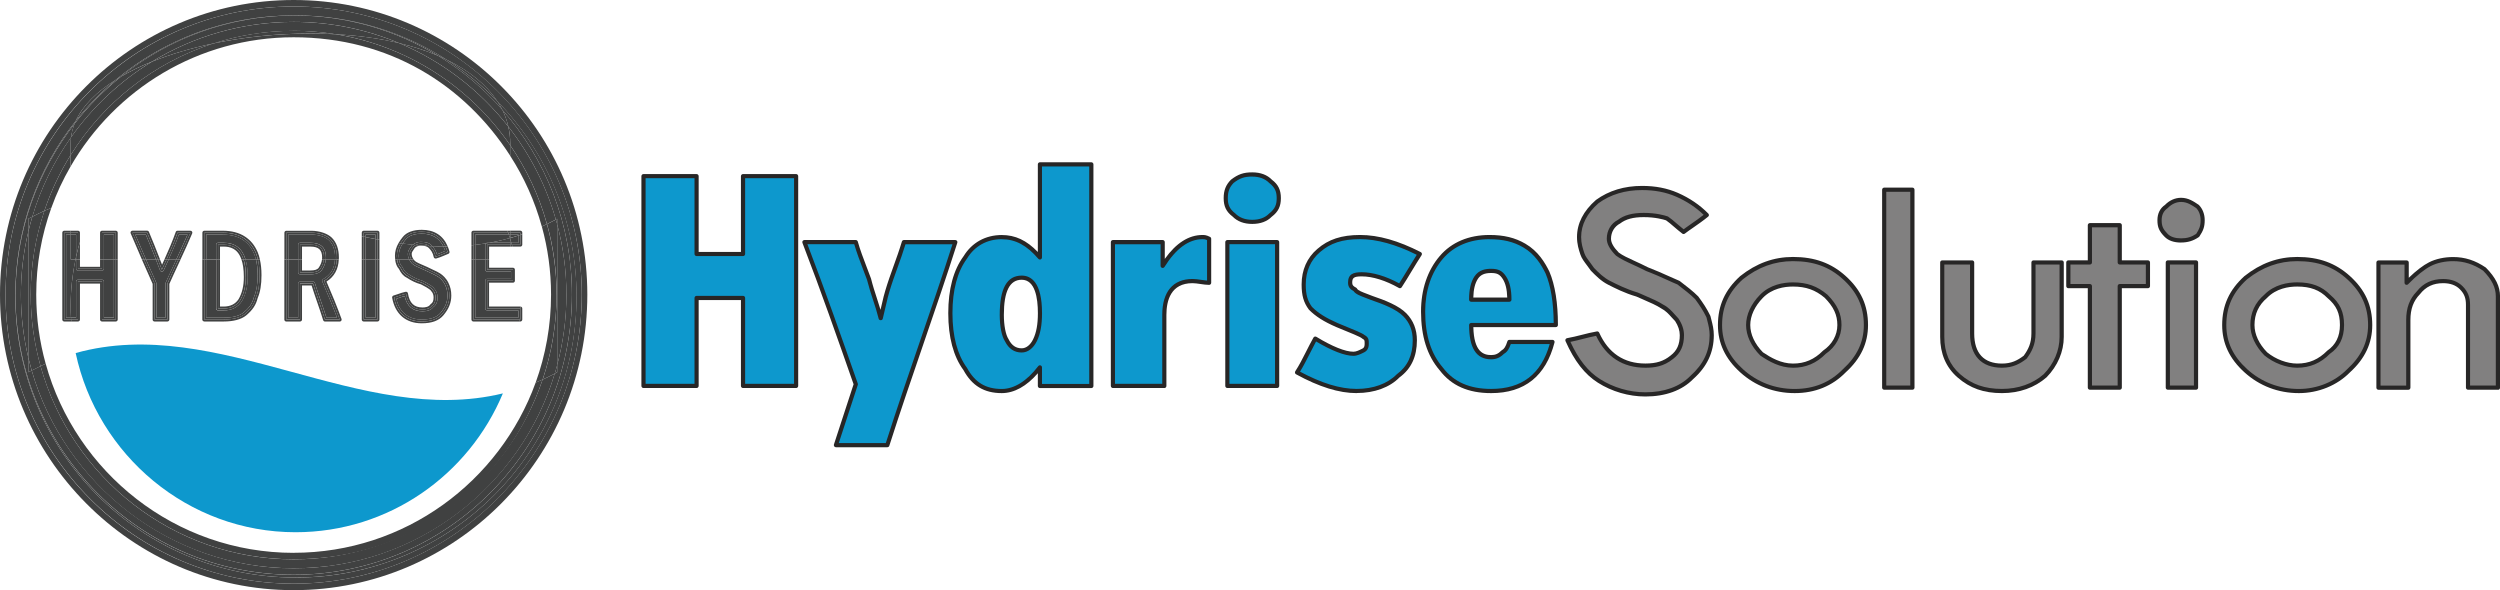 <svg width="305" height="72" viewBox="0 0 305 72" fill="none" xmlns="http://www.w3.org/2000/svg">
<g clip-path="url(#clip0_592_226)">
<path d="M9.231 43.071C11.887 55.537 22.948 64.932 36.051 64.932C47.453 64.932 57.202 57.934 61.351 47.993C44.003 52.22 26.654 38.218 9.231 43.071Z" fill="#0D98CD"/>
<path d="M9.21 31.658H8.623V28.625H8.068V38.758H8.66C8.634 38.277 8.623 37.79 8.623 37.303C8.623 35.371 8.826 33.488 9.21 31.663V31.658Z" fill="#404141"/>
<path d="M12.441 33.017H9.519C9.391 33.017 9.284 32.91 9.284 32.782V31.653H9.21C8.826 33.477 8.623 35.361 8.623 37.292C8.623 37.779 8.639 38.266 8.66 38.747H9.284V34.36C9.284 34.232 9.391 34.125 9.519 34.125H12.441C12.569 34.125 12.676 34.232 12.676 34.36V38.747H13.892V31.653H12.676V32.782C12.676 32.91 12.569 33.017 12.441 33.017Z" fill="#404141"/>
<path d="M9.21 31.658C9.231 31.546 9.263 31.439 9.285 31.326V28.625H8.618V31.658H9.205H9.21Z" fill="#404141"/>
<path d="M13.893 28.619H12.677V31.653H13.893V28.619Z" fill="#404141"/>
<path d="M9.285 31.658V31.326C9.258 31.439 9.231 31.546 9.21 31.658H9.285Z" fill="#404141"/>
<path d="M7.834 38.988V28.384H8.624V28.148H7.834C7.706 28.148 7.6 28.255 7.6 28.384V38.988C7.6 39.117 7.706 39.224 7.834 39.224H8.698C8.693 39.144 8.688 39.069 8.682 38.988H7.84H7.834Z" fill="#404141"/>
<path d="M9.52 32.787H12.442V31.658H12.207V32.552H9.754V31.658H9.52V32.787Z" fill="#404141"/>
<path d="M9.754 38.988V34.601H12.207V38.988C12.207 39.117 12.314 39.224 12.442 39.224H14.127C14.255 39.224 14.362 39.117 14.362 38.988V31.658H14.127V38.988H12.442V34.365H9.519V38.988H8.677C8.677 39.069 8.687 39.143 8.693 39.224H9.519C9.647 39.224 9.754 39.117 9.754 38.988Z" fill="#404141"/>
<path d="M9.519 28.384V30.337C9.594 30.058 9.674 29.791 9.754 29.518V28.384C9.754 28.255 9.647 28.148 9.519 28.148H8.618V28.384H9.519Z" fill="#404141"/>
<path d="M12.442 28.384H14.127V31.653H14.362V28.384C14.362 28.255 14.255 28.148 14.127 28.148H12.442C12.314 28.148 12.207 28.255 12.207 28.384V31.653H12.442V28.384Z" fill="#404141"/>
<path d="M9.52 31.658H9.754V29.518C9.674 29.791 9.594 30.064 9.52 30.337V31.653V31.658Z" fill="#404141"/>
<path d="M8.069 38.753V28.619H8.623V28.384H7.834V38.988H8.677C8.677 38.908 8.661 38.833 8.661 38.753H8.069Z" fill="#404141"/>
<path d="M13.893 38.753H12.677V34.365C12.677 34.237 12.57 34.13 12.442 34.13H9.52C9.392 34.13 9.285 34.237 9.285 34.365V38.753H8.661C8.661 38.833 8.672 38.908 8.677 38.988H9.52V34.365H12.442V38.988H14.127V31.658H13.893V38.753Z" fill="#404141"/>
<path d="M9.285 32.787C9.285 32.916 9.392 33.023 9.52 33.023H12.442C12.57 33.023 12.677 32.916 12.677 32.787V31.658H12.442V32.787H9.52V31.658H9.285V32.787Z" fill="#404141"/>
<path d="M9.285 28.619V31.321C9.359 30.989 9.434 30.663 9.519 30.337V28.384H8.618V28.619H9.285Z" fill="#404141"/>
<path d="M12.442 28.384V31.653H12.677V28.619H13.893V31.653H14.128V28.384H12.442Z" fill="#404141"/>
<path d="M9.285 31.658H9.52V30.342C9.434 30.668 9.36 30.995 9.285 31.326V31.658Z" fill="#404141"/>
<path d="M19.743 33.135C19.647 33.135 19.567 33.071 19.53 32.985C19.364 32.546 19.194 32.108 19.018 31.658H17.812C18.234 32.621 18.65 33.563 19.066 34.494C19.076 34.526 19.087 34.558 19.087 34.59V38.753H20.191V34.59C20.191 34.558 20.196 34.526 20.212 34.494C20.58 33.67 20.964 32.846 21.348 32.011C21.402 31.894 21.455 31.776 21.514 31.658H20.575C20.372 32.108 20.17 32.557 19.967 32.996C19.93 33.081 19.844 33.135 19.748 33.13L19.743 33.135Z" fill="#404141"/>
<path d="M17.796 28.619H16.506C16.943 29.652 17.381 30.663 17.812 31.653H19.018C18.634 30.668 18.239 29.663 17.791 28.619H17.796Z" fill="#404141"/>
<path d="M22.878 28.619H21.823C21.444 29.668 21.012 30.674 20.569 31.653H21.508C21.967 30.663 22.436 29.652 22.878 28.619Z" fill="#404141"/>
<path d="M18.618 38.988C18.618 39.117 18.724 39.224 18.852 39.224H20.425C20.553 39.224 20.66 39.117 20.66 38.988V34.638C21.017 33.831 21.396 33.023 21.775 32.209C21.86 32.027 21.945 31.84 22.031 31.658H21.775C21.316 32.643 20.857 33.616 20.431 34.59V38.988H18.858V34.59C18.426 33.616 17.994 32.643 17.562 31.658H17.306C17.748 32.669 18.186 33.665 18.623 34.638V38.988H18.618Z" fill="#404141"/>
<path d="M19.748 32.9C19.941 32.487 20.127 32.075 20.314 31.658H20.058C19.962 31.872 19.866 32.086 19.77 32.295C19.69 32.086 19.605 31.867 19.519 31.658H19.269C19.428 32.075 19.588 32.487 19.748 32.9Z" fill="#404141"/>
<path d="M21.663 28.384H23.236C22.767 29.502 22.271 30.583 21.77 31.653H22.026C22.506 30.615 22.996 29.561 23.449 28.475C23.481 28.4 23.471 28.32 23.428 28.255C23.385 28.191 23.311 28.148 23.231 28.148H21.657C21.556 28.148 21.471 28.213 21.439 28.304C21.028 29.465 20.548 30.572 20.058 31.653H20.314C20.794 30.594 21.252 29.518 21.657 28.384H21.663Z" fill="#404141"/>
<path d="M16.154 28.384H17.951C18.436 29.518 18.863 30.593 19.274 31.653H19.524C19.103 30.567 18.666 29.459 18.17 28.288C18.132 28.202 18.047 28.143 17.956 28.143H16.159C16.079 28.143 16.01 28.18 15.962 28.25C15.919 28.314 15.909 28.4 15.941 28.469C16.394 29.55 16.852 30.61 17.306 31.648H17.562C17.092 30.578 16.623 29.491 16.159 28.378L16.154 28.384Z" fill="#404141"/>
<path d="M21.348 32.011C20.959 32.846 20.575 33.67 20.212 34.494C20.202 34.526 20.191 34.558 20.191 34.59V38.753H19.087V34.59C19.087 34.558 19.082 34.526 19.066 34.494C18.655 33.563 18.234 32.616 17.813 31.658H17.557C17.989 32.643 18.421 33.616 18.853 34.59V38.988H20.426V34.59C20.858 33.616 21.316 32.643 21.77 31.658H21.508C21.455 31.776 21.396 31.894 21.343 32.011H21.348Z" fill="#404141"/>
<path d="M19.529 32.98C19.561 33.065 19.647 33.13 19.743 33.13C19.839 33.13 19.924 33.081 19.962 32.996C20.164 32.557 20.367 32.108 20.57 31.658H20.314C20.127 32.075 19.935 32.487 19.748 32.9C19.588 32.487 19.434 32.075 19.268 31.658H19.018C19.188 32.102 19.359 32.546 19.529 32.985V32.98Z" fill="#404141"/>
<path d="M16.505 28.619H17.796C18.238 29.663 18.639 30.674 19.023 31.653H19.273C18.863 30.593 18.436 29.518 17.951 28.384H16.153C16.623 29.502 17.092 30.583 17.556 31.653H17.812C17.375 30.658 16.937 29.646 16.505 28.619Z" fill="#404141"/>
<path d="M21.662 28.384C21.257 29.518 20.793 30.593 20.318 31.653H20.574C21.017 30.674 21.449 29.668 21.828 28.619H22.884C22.441 29.652 21.972 30.663 21.513 31.653H21.774C22.27 30.583 22.771 29.497 23.241 28.384H21.668H21.662Z" fill="#404141"/>
<path d="M27.284 38.753C28.372 38.753 29.214 38.539 29.721 38.127C30.323 37.624 30.766 37.105 30.99 36.222C31.294 35.5 31.433 34.665 31.433 33.574C31.433 32.819 31.363 32.199 31.225 31.658H29.95C30.126 32.247 30.211 32.958 30.211 33.804C30.211 34.949 29.982 35.906 29.508 36.741C29.006 37.495 28.259 37.875 27.278 37.875H26.601C26.473 37.875 26.366 37.768 26.366 37.64V31.664H25.15V38.758H27.278L27.284 38.753Z" fill="#404141"/>
<path d="M26.372 29.85C26.372 29.721 26.478 29.614 26.606 29.614H27.284C28.665 29.614 29.545 30.288 29.956 31.653H31.23C31.166 31.407 31.097 31.171 31.006 30.957C30.681 30.203 30.259 29.678 29.63 29.256C29.006 28.838 28.158 28.619 27.177 28.619H25.161V31.653H26.377V29.85H26.372Z" fill="#404141"/>
<path d="M24.922 39.224H27.284C28.479 39.224 29.423 38.972 30.02 38.491C30.82 37.822 31.231 37.201 31.433 36.372C31.753 35.623 31.902 34.735 31.902 33.574C31.902 32.83 31.833 32.209 31.705 31.658H31.465C31.604 32.247 31.663 32.883 31.663 33.574C31.663 34.59 31.551 35.489 31.215 36.281C30.991 37.185 30.543 37.747 29.865 38.309C29.305 38.758 28.404 38.983 27.279 38.983H24.916V31.653H24.682V38.983C24.682 39.111 24.788 39.218 24.916 39.218L24.922 39.224Z" fill="#404141"/>
<path d="M24.921 28.384H27.171C28.184 28.384 29.081 28.609 29.758 29.058C30.435 29.507 30.883 30.075 31.219 30.861C31.326 31.113 31.406 31.38 31.47 31.653H31.71C31.64 31.337 31.55 31.043 31.438 30.77C31.075 29.925 30.6 29.336 29.891 28.865C29.182 28.395 28.248 28.148 27.177 28.148H24.926C24.798 28.148 24.691 28.255 24.691 28.384V31.653H24.926V28.384H24.921Z" fill="#404141"/>
<path d="M31.433 33.574C31.433 34.67 31.294 35.5 30.99 36.222C30.771 37.105 30.323 37.624 29.721 38.127C29.209 38.533 28.366 38.753 27.283 38.753H25.156V31.658H24.921V38.988H27.283C28.409 38.988 29.305 38.764 29.87 38.314C30.542 37.752 30.995 37.185 31.219 36.286C31.555 35.494 31.667 34.596 31.667 33.579C31.667 32.883 31.608 32.252 31.47 31.664H31.23C31.369 32.204 31.438 32.83 31.438 33.579L31.433 33.574Z" fill="#404141"/>
<path d="M29.753 29.063C29.081 28.614 28.18 28.389 27.166 28.389H24.916V31.658H25.151V28.625H27.166C28.148 28.625 29.001 28.844 29.62 29.261C30.249 29.684 30.67 30.208 30.996 30.963C31.086 31.177 31.161 31.412 31.22 31.658H31.46C31.396 31.385 31.316 31.118 31.209 30.866C30.873 30.075 30.42 29.513 29.748 29.063H29.753Z" fill="#404141"/>
<path d="M27.284 37.635C28.185 37.635 28.857 37.297 29.305 36.618C29.753 35.826 29.977 34.927 29.977 33.798C29.977 32.937 29.886 32.225 29.705 31.653H29.454C29.636 32.177 29.748 32.867 29.748 33.798C29.748 34.874 29.545 35.73 29.113 36.49C28.708 37.105 28.105 37.399 27.284 37.399H26.841V31.658H26.606V37.635H27.278H27.284Z" fill="#404141"/>
<path d="M26.841 30.085H27.284C28.046 30.085 28.99 30.294 29.454 31.653H29.705C29.316 30.428 28.505 29.85 27.278 29.85H26.606V31.653H26.841V30.085Z" fill="#404141"/>
<path d="M29.983 33.798C29.983 34.927 29.759 35.826 29.311 36.618C28.863 37.292 28.185 37.635 27.289 37.635H26.617V31.658H26.383V37.635C26.383 37.763 26.489 37.87 26.617 37.87H27.295C28.271 37.87 29.017 37.495 29.524 36.736C29.999 35.901 30.228 34.943 30.228 33.798C30.228 32.953 30.137 32.241 29.967 31.653H29.721C29.903 32.225 29.993 32.937 29.993 33.798H29.983Z" fill="#404141"/>
<path d="M27.284 29.62H26.607C26.479 29.62 26.372 29.727 26.372 29.855V31.658H26.607V29.855H27.279C28.505 29.855 29.316 30.433 29.705 31.658H29.951C29.545 30.294 28.66 29.62 27.279 29.62H27.284Z" fill="#404141"/>
<path d="M36.382 38.753V34.59C36.382 34.462 36.489 34.355 36.617 34.355H38.19C38.291 34.355 38.382 34.424 38.414 34.521C38.638 35.248 38.894 35.992 39.144 36.714C39.374 37.383 39.614 38.073 39.827 38.758H41.118C40.579 37.281 39.944 35.794 39.326 34.349C39.278 34.237 39.326 34.109 39.427 34.05C40.344 33.541 40.814 32.755 40.867 31.658H39.752C39.71 32.081 39.56 32.498 39.283 32.916C39.032 33.29 38.569 33.472 37.854 33.472H36.617C36.489 33.472 36.382 33.365 36.382 33.237V31.658H35.166V38.753H36.382Z" fill="#404141"/>
<path d="M36.382 29.85C36.382 29.721 36.489 29.614 36.617 29.614H37.854C39.144 29.614 39.774 30.208 39.774 31.428C39.774 31.503 39.763 31.578 39.758 31.653H40.872C40.872 31.578 40.883 31.503 40.883 31.428C40.883 30.518 40.643 29.818 40.163 29.336C39.726 28.897 38.867 28.614 37.966 28.614H35.166V31.647H36.382V29.844V29.85Z" fill="#404141"/>
<path d="M34.926 39.224H36.611C36.739 39.224 36.846 39.117 36.846 38.988V34.826H38.014C38.227 35.511 38.467 36.201 38.697 36.87C38.942 37.586 39.203 38.33 39.427 39.063C39.459 39.16 39.55 39.229 39.651 39.229H41.448C41.523 39.229 41.598 39.192 41.64 39.127C41.683 39.063 41.694 38.983 41.667 38.913C41.123 37.389 40.472 35.848 39.832 34.355C40.776 33.761 41.278 32.851 41.331 31.664H41.096C41.038 32.889 40.488 33.729 39.534 34.258C40.206 35.837 40.883 37.415 41.443 38.994H39.646C39.198 37.528 38.633 36.062 38.184 34.596H36.611V38.994H34.926V31.664H34.691V38.994C34.691 39.122 34.798 39.229 34.926 39.229V39.224Z" fill="#404141"/>
<path d="M34.926 28.384H37.96C38.973 28.384 39.869 28.721 40.323 29.175C40.883 29.737 41.112 30.529 41.112 31.433C41.112 31.514 41.101 31.583 41.101 31.658H41.336C41.336 31.583 41.346 31.508 41.346 31.433C41.346 30.395 41.059 29.582 40.493 29.01C39.971 28.491 38.984 28.154 37.965 28.154H34.931C34.803 28.154 34.696 28.261 34.696 28.389V31.658H34.931V28.389L34.926 28.384Z" fill="#404141"/>
<path d="M39.422 34.044C39.315 34.103 39.272 34.232 39.32 34.344C39.939 35.789 40.573 37.281 41.112 38.753H39.822C39.608 38.068 39.368 37.378 39.139 36.709C38.894 35.992 38.632 35.248 38.408 34.515C38.376 34.419 38.286 34.349 38.184 34.349H36.611C36.483 34.349 36.376 34.456 36.376 34.585V38.747H35.16V31.653H34.926V38.983H36.611V34.585H38.184C38.632 36.051 39.197 37.517 39.645 38.983H41.443C40.883 37.404 40.206 35.826 39.533 34.248C40.488 33.718 41.032 32.878 41.096 31.653H40.861C40.803 32.744 40.334 33.531 39.422 34.044Z" fill="#404141"/>
<path d="M40.323 29.176C39.875 28.726 38.974 28.384 37.96 28.384H34.926V31.653H35.16V28.619H37.96C38.856 28.619 39.72 28.903 40.157 29.341C40.632 29.818 40.877 30.524 40.877 31.433C40.877 31.514 40.872 31.583 40.867 31.658H41.101C41.101 31.583 41.112 31.514 41.112 31.433C41.112 30.529 40.888 29.743 40.323 29.176Z" fill="#404141"/>
<path d="M37.849 33.237C38.409 33.237 38.862 33.124 39.086 32.787C39.278 32.498 39.465 32.118 39.513 31.658H39.283C39.246 31.99 39.118 32.311 38.889 32.653C38.734 32.889 38.393 33.001 37.849 33.001H36.846V31.658H36.611V33.237H37.849Z" fill="#404141"/>
<path d="M36.846 30.085H37.849C38.878 30.085 39.299 30.476 39.299 31.428C39.299 31.503 39.288 31.578 39.283 31.653H39.513C39.523 31.578 39.534 31.509 39.534 31.428C39.534 30.299 38.974 29.85 37.849 29.85H36.611V31.653H36.846V30.085Z" fill="#404141"/>
<path d="M39.085 32.787C38.861 33.124 38.413 33.237 37.848 33.237H36.611V31.658H36.376V33.237C36.376 33.365 36.483 33.472 36.611 33.472H37.848C38.562 33.472 39.032 33.29 39.277 32.916C39.554 32.493 39.709 32.081 39.746 31.658H39.507C39.459 32.118 39.272 32.493 39.08 32.787H39.085Z" fill="#404141"/>
<path d="M37.848 29.62H36.611C36.483 29.62 36.376 29.727 36.376 29.855V31.658H36.611V29.855H37.848C38.973 29.855 39.533 30.305 39.533 31.433C39.533 31.514 39.517 31.583 39.512 31.658H39.752C39.757 31.583 39.768 31.508 39.768 31.433C39.768 30.213 39.139 29.62 37.848 29.62Z" fill="#404141"/>
<path d="M45.821 31.658H44.605V38.753H45.821V31.658Z" fill="#404141"/>
<path d="M44.605 28.619V28.924C45.011 29.01 45.416 29.095 45.821 29.17V28.619H44.605Z" fill="#404141"/>
<path d="M44.605 31.658H45.821V29.176C45.416 29.095 45.011 29.015 44.605 28.929V31.658Z" fill="#404141"/>
<path d="M44.37 39.224H46.056C46.184 39.224 46.29 39.117 46.29 38.988V31.658H46.056V38.988H44.37V31.658H44.136V38.988C44.136 39.117 44.242 39.224 44.37 39.224Z" fill="#404141"/>
<path d="M44.37 28.384H46.056V29.213C46.136 29.229 46.21 29.24 46.29 29.256V28.384C46.29 28.255 46.184 28.148 46.056 28.148H44.37C44.242 28.148 44.136 28.255 44.136 28.384V28.823C44.216 28.839 44.29 28.855 44.37 28.871V28.384Z" fill="#404141"/>
<path d="M46.056 31.658H46.29V29.261C46.21 29.245 46.136 29.235 46.056 29.218V31.658Z" fill="#404141"/>
<path d="M44.37 28.876C44.29 28.86 44.216 28.844 44.136 28.828V31.658H44.37V28.876Z" fill="#404141"/>
<path d="M45.822 38.753H44.606V31.658H44.371V38.988H46.056V31.658H45.822V38.753Z" fill="#404141"/>
<path d="M44.606 28.619H45.822V29.17C45.902 29.186 45.976 29.197 46.056 29.213V28.384H44.371V28.871C44.451 28.887 44.526 28.903 44.606 28.919V28.614V28.619Z" fill="#404141"/>
<path d="M45.821 29.175V31.658H46.056V29.218C45.976 29.202 45.901 29.192 45.821 29.175Z" fill="#404141"/>
<path d="M44.606 28.924C44.526 28.908 44.451 28.892 44.371 28.876V31.658H44.606V28.93V28.924Z" fill="#404141"/>
<path d="M49.032 32.504C49.032 32.504 49.064 32.541 49.074 32.562C49.288 32.996 49.49 33.279 49.869 33.472C50.413 33.836 50.941 34.082 51.517 34.248C52.605 34.788 52.888 35.061 52.994 35.238C53.239 35.494 53.378 35.874 53.378 36.281C53.378 36.634 53.325 37.132 52.861 37.463C52.616 37.8 52.168 37.982 51.57 37.982C50.365 37.982 49.64 37.372 49.362 36.115C49.144 36.174 48.941 36.243 48.744 36.318C48.611 36.367 48.483 36.409 48.355 36.452C48.712 38.084 49.81 38.983 51.453 38.983C52.541 38.983 53.288 38.715 53.746 38.164C54.338 37.453 54.589 36.821 54.589 36.056C54.589 35.548 54.493 35.131 54.274 34.697C54.039 34.232 53.698 33.938 53.453 33.772C53.25 33.638 52.946 33.493 52.594 33.328C52.381 33.226 52.152 33.119 51.906 32.996L51.688 32.9C50.978 32.594 50.509 32.397 50.274 32.161C50.12 32.006 50.002 31.835 49.917 31.658H48.685C48.728 31.974 48.824 32.295 49.032 32.509V32.504Z" fill="#404141"/>
<path d="M51.341 29.507C51.954 29.507 52.349 29.63 52.632 29.914C52.674 29.957 52.712 30 52.749 30.042C53.202 30.064 53.65 30.075 54.104 30.08C53.602 29.042 52.717 28.512 51.453 28.512C50.819 28.512 49.96 28.635 49.501 29.213C49.357 29.384 49.235 29.555 49.128 29.716C49.539 29.77 49.944 29.818 50.355 29.86C50.627 29.63 50.973 29.507 51.341 29.507Z" fill="#404141"/>
<path d="M52.749 30.043C53.026 30.347 53.202 30.652 53.309 31.027C53.533 30.952 53.768 30.85 54.029 30.738C54.12 30.701 54.216 30.658 54.317 30.615C54.258 30.422 54.184 30.24 54.104 30.075C53.65 30.075 53.202 30.058 52.749 30.037V30.043Z" fill="#404141"/>
<path d="M50.115 30.139C50.157 30.08 50.205 30.016 50.248 29.946C50.28 29.914 50.317 29.887 50.355 29.855C49.944 29.812 49.539 29.764 49.128 29.711C48.803 30.219 48.653 30.695 48.653 31.203C48.653 31.343 48.664 31.498 48.685 31.653H49.917C49.816 31.439 49.757 31.214 49.757 30.979C49.757 30.636 49.928 30.395 50.115 30.139Z" fill="#404141"/>
<path d="M50.44 31.995C50.663 32.22 51.229 32.445 52.013 32.787C52.685 33.124 53.25 33.349 53.586 33.579C53.922 33.804 54.258 34.141 54.487 34.596C54.711 35.045 54.823 35.5 54.823 36.062C54.823 36.966 54.487 37.64 53.922 38.319C53.362 38.993 52.461 39.224 51.447 39.224C49.65 39.224 48.413 38.207 48.077 36.292C48.525 36.179 48.978 35.955 49.538 35.842C49.762 37.196 50.44 37.758 51.559 37.758C52.007 37.758 52.461 37.645 52.685 37.308C53.021 37.084 53.133 36.746 53.133 36.292C53.133 35.955 53.021 35.617 52.797 35.387C52.685 35.163 52.125 34.826 51.447 34.483C50.658 34.258 50.098 33.921 49.762 33.691C49.314 33.467 49.09 33.13 48.861 32.675C48.616 32.429 48.493 32.059 48.44 31.658H48.205C48.264 32.15 48.418 32.546 48.669 32.809C48.914 33.301 49.17 33.654 49.634 33.884C50.194 34.258 50.765 34.526 51.346 34.687C52.423 35.227 52.573 35.446 52.589 35.484C52.599 35.505 52.615 35.526 52.631 35.543C52.802 35.714 52.898 35.987 52.898 36.281C52.898 36.693 52.797 36.939 52.551 37.099C52.525 37.116 52.503 37.137 52.487 37.164C52.285 37.463 51.821 37.511 51.559 37.511C50.52 37.511 49.965 36.982 49.767 35.789C49.757 35.724 49.719 35.671 49.672 35.633C49.618 35.596 49.554 35.585 49.49 35.596C49.149 35.666 48.845 35.773 48.578 35.869C48.386 35.938 48.205 36.003 48.018 36.051C47.901 36.083 47.821 36.201 47.842 36.318C48.194 38.303 49.506 39.443 51.447 39.443C52.679 39.443 53.549 39.122 54.103 38.459C54.765 37.667 55.058 36.923 55.058 36.051C55.058 35.468 54.946 34.981 54.695 34.478C54.418 33.921 54.007 33.568 53.714 33.37C53.485 33.215 53.165 33.065 52.791 32.894C52.583 32.798 52.354 32.691 52.103 32.562L51.869 32.461C51.255 32.199 50.77 31.99 50.605 31.824C50.551 31.77 50.504 31.712 50.461 31.653H50.184C50.258 31.781 50.349 31.899 50.44 31.99V31.995Z" fill="#404141"/>
<path d="M49.32 29.063C49.768 28.501 50.557 28.271 51.458 28.271C52.802 28.271 53.816 28.855 54.365 30.074C54.45 30.074 54.541 30.074 54.626 30.074C54.072 28.737 52.984 28.036 51.458 28.036C50.397 28.036 49.597 28.341 49.144 28.908C48.936 29.154 48.77 29.4 48.632 29.641C48.717 29.652 48.797 29.668 48.883 29.678C49.011 29.47 49.154 29.267 49.325 29.058L49.32 29.063Z" fill="#404141"/>
<path d="M50.701 29.892C51.267 29.946 51.826 29.989 52.392 30.021C52.168 29.834 51.848 29.737 51.341 29.737C51.117 29.737 50.893 29.791 50.701 29.892Z" fill="#404141"/>
<path d="M54.599 30.754C54.039 30.979 53.586 31.203 53.138 31.316C53.026 30.754 52.802 30.412 52.466 30.075C52.444 30.053 52.418 30.037 52.391 30.021C51.826 29.989 51.266 29.946 50.7 29.893C50.605 29.941 50.514 30 50.439 30.075C50.215 30.412 49.991 30.636 49.991 30.979C49.991 31.246 50.071 31.466 50.183 31.653H50.461C50.306 31.444 50.226 31.22 50.226 30.979C50.226 30.797 50.322 30.652 50.492 30.412C50.541 30.347 50.589 30.278 50.605 30.24C50.775 30.069 51.047 29.973 51.34 29.973C51.815 29.973 52.114 30.058 52.3 30.24C52.599 30.54 52.807 30.834 52.914 31.359C52.924 31.423 52.962 31.476 53.02 31.508C53.079 31.541 53.138 31.551 53.202 31.541C53.532 31.455 53.868 31.316 54.22 31.166C54.37 31.102 54.524 31.038 54.695 30.968C54.807 30.925 54.866 30.802 54.834 30.69C54.775 30.47 54.706 30.267 54.626 30.075C54.54 30.075 54.45 30.075 54.364 30.075C54.46 30.283 54.54 30.508 54.61 30.754H54.599Z" fill="#404141"/>
<path d="M48.21 31.658H48.445C48.429 31.508 48.418 31.359 48.418 31.209C48.418 30.658 48.584 30.166 48.877 29.684C48.792 29.673 48.712 29.657 48.626 29.646C48.328 30.166 48.184 30.674 48.184 31.209C48.184 31.369 48.194 31.519 48.21 31.658Z" fill="#404141"/>
<path d="M49.767 33.686C50.103 33.911 50.669 34.248 51.453 34.478C52.124 34.815 52.69 35.152 52.802 35.382C53.026 35.607 53.138 35.944 53.138 36.286C53.138 36.736 53.026 37.078 52.69 37.303C52.466 37.64 52.018 37.752 51.565 37.752C50.439 37.752 49.767 37.191 49.543 35.837C48.983 35.949 48.53 36.174 48.082 36.286C48.418 38.202 49.655 39.218 51.453 39.218C52.466 39.218 53.362 38.993 53.927 38.314C54.487 37.64 54.828 36.96 54.828 36.056C54.828 35.494 54.716 35.04 54.492 34.59C54.268 34.141 53.932 33.798 53.591 33.574C53.255 33.349 52.69 33.124 52.018 32.782C51.228 32.445 50.669 32.22 50.444 31.99C50.354 31.899 50.263 31.781 50.189 31.653H49.922C50.007 31.829 50.125 32.001 50.279 32.156C50.514 32.391 50.983 32.589 51.693 32.894L51.911 32.99C52.156 33.114 52.391 33.221 52.599 33.322C52.951 33.488 53.26 33.632 53.458 33.766C53.703 33.932 54.044 34.226 54.279 34.692C54.498 35.125 54.594 35.548 54.594 36.051C54.594 36.816 54.343 37.442 53.751 38.159C53.292 38.71 52.546 38.977 51.458 38.977C49.81 38.977 48.717 38.079 48.359 36.447C48.487 36.409 48.615 36.361 48.749 36.313C48.946 36.243 49.149 36.169 49.367 36.11C49.645 37.367 50.37 37.977 51.575 37.977C52.172 37.977 52.62 37.8 52.866 37.458C53.33 37.126 53.383 36.623 53.383 36.276C53.383 35.869 53.244 35.489 52.999 35.232C52.898 35.056 52.61 34.788 51.522 34.242C50.951 34.077 50.418 33.83 49.874 33.467C49.495 33.274 49.293 32.99 49.079 32.557C49.069 32.536 49.053 32.514 49.037 32.498C48.829 32.289 48.733 31.963 48.69 31.648H48.45C48.498 32.049 48.626 32.418 48.871 32.664C49.095 33.114 49.319 33.456 49.773 33.681L49.767 33.686Z" fill="#404141"/>
<path d="M49.501 29.208C49.965 28.63 50.819 28.507 51.453 28.507C52.712 28.507 53.602 29.037 54.104 30.075C54.189 30.075 54.274 30.075 54.36 30.075C53.81 28.855 52.797 28.271 51.453 28.271C50.552 28.271 49.768 28.496 49.315 29.063C49.144 29.267 49 29.475 48.872 29.684C48.957 29.695 49.043 29.705 49.123 29.716C49.229 29.55 49.352 29.384 49.496 29.213L49.501 29.208Z" fill="#404141"/>
<path d="M52.632 29.914C52.349 29.63 51.954 29.507 51.341 29.507C50.973 29.507 50.627 29.63 50.355 29.86C50.472 29.871 50.589 29.887 50.701 29.898C50.893 29.796 51.117 29.743 51.341 29.743C51.848 29.743 52.168 29.839 52.392 30.026C52.509 30.032 52.626 30.042 52.749 30.048C52.712 30.005 52.674 29.962 52.632 29.919V29.914Z" fill="#404141"/>
<path d="M50.248 29.946C50.2 30.015 50.157 30.08 50.114 30.139C49.933 30.395 49.757 30.636 49.757 30.979C49.757 31.214 49.816 31.439 49.917 31.653H50.184C50.072 31.465 49.992 31.241 49.992 30.979C49.992 30.642 50.215 30.417 50.44 30.074C50.514 29.999 50.605 29.941 50.701 29.892C50.584 29.882 50.466 29.866 50.354 29.855C50.317 29.887 50.279 29.909 50.248 29.946Z" fill="#404141"/>
<path d="M48.653 31.203C48.653 30.695 48.802 30.219 49.127 29.711C49.042 29.7 48.957 29.689 48.877 29.678C48.589 30.16 48.418 30.652 48.418 31.203C48.418 31.353 48.429 31.508 48.445 31.653H48.685C48.663 31.498 48.653 31.342 48.653 31.203Z" fill="#404141"/>
<path d="M54.317 30.615C54.221 30.658 54.125 30.695 54.029 30.738C53.767 30.85 53.533 30.952 53.309 31.027C53.202 30.652 53.021 30.347 52.749 30.042C52.632 30.037 52.514 30.032 52.392 30.021C52.413 30.042 52.445 30.053 52.466 30.075C52.802 30.412 53.026 30.749 53.138 31.316C53.586 31.203 54.039 30.979 54.599 30.754C54.535 30.508 54.45 30.283 54.354 30.075C54.269 30.075 54.184 30.075 54.098 30.075C54.178 30.24 54.253 30.422 54.312 30.615H54.317Z" fill="#404141"/>
<path d="M63.25 28.732V28.619H62.247V29.031C62.583 28.935 62.914 28.838 63.25 28.726V28.732Z" fill="#404141"/>
<path d="M62.247 29.127C62.295 29.288 62.338 29.454 62.386 29.62H63.25V28.737C62.914 28.844 62.583 28.945 62.247 29.042V29.133V29.127Z" fill="#404141"/>
<path d="M63.249 38.753V37.87H59.436C59.308 37.87 59.201 37.763 59.201 37.635V34.253C59.201 34.125 59.308 34.018 59.436 34.018H62.348V33.135H59.436C59.308 33.135 59.201 33.028 59.201 32.9V31.658H57.985V38.753H63.249Z" fill="#404141"/>
<path d="M62.247 29.62H62.386C62.338 29.459 62.295 29.293 62.247 29.127V29.62Z" fill="#404141"/>
<path d="M62.247 29.037V28.625H62.076C62.124 28.764 62.172 28.903 62.22 29.047C62.231 29.047 62.242 29.042 62.247 29.037Z" fill="#404141"/>
<path d="M59.436 29.62H59.713C60.55 29.47 61.383 29.277 62.22 29.047C62.177 28.903 62.124 28.764 62.076 28.625H57.985V29.877C58.412 29.828 58.839 29.764 59.265 29.695C59.308 29.646 59.367 29.62 59.436 29.62Z" fill="#404141"/>
<path d="M62.246 29.036C62.246 29.036 62.225 29.042 62.22 29.047C62.23 29.074 62.241 29.101 62.246 29.133V29.042V29.036Z" fill="#404141"/>
<path d="M59.201 29.85C59.201 29.785 59.228 29.732 59.265 29.689C58.839 29.759 58.412 29.823 57.985 29.871V31.653H59.201V29.85Z" fill="#404141"/>
<path d="M62.22 29.042C61.383 29.277 60.551 29.464 59.714 29.614H62.252V29.122C62.242 29.095 62.231 29.069 62.226 29.036L62.22 29.042Z" fill="#404141"/>
<path d="M63.484 28.384V28.651C63.564 28.625 63.639 28.598 63.719 28.571V28.378C63.719 28.25 63.612 28.143 63.484 28.143H62.247V28.378H63.484V28.384Z" fill="#404141"/>
<path d="M63.484 29.85H62.455C62.476 29.93 62.498 30.005 62.519 30.085H63.484C63.612 30.085 63.719 29.978 63.719 29.85V28.576C63.639 28.603 63.564 28.63 63.484 28.657V29.855V29.85Z" fill="#404141"/>
<path d="M63.484 37.635V38.988H63.425C63.425 39.069 63.414 39.143 63.409 39.224H63.484C63.612 39.224 63.718 39.117 63.718 38.988V37.635C63.718 37.506 63.612 37.399 63.484 37.399C63.484 37.479 63.484 37.554 63.478 37.635H63.489H63.484Z" fill="#404141"/>
<path d="M59.671 34.489H62.583C62.711 34.489 62.818 34.382 62.818 34.253V32.9C62.818 32.771 62.711 32.664 62.583 32.664H59.671V31.658H59.437V32.9H62.583V34.253H59.437V37.635H63.474C63.474 37.554 63.479 37.479 63.479 37.399H59.666V34.483L59.671 34.489Z" fill="#404141"/>
<path d="M57.751 38.988V31.658H57.517V38.988C57.517 39.117 57.623 39.224 57.751 39.224H63.41C63.415 39.143 63.42 39.069 63.426 38.988H57.746H57.751Z" fill="#404141"/>
<path d="M62.247 29.85V30.085H62.519C62.498 30.005 62.476 29.93 62.455 29.85H62.247Z" fill="#404141"/>
<path d="M62.247 28.384V28.148H61.916C61.943 28.229 61.969 28.304 61.996 28.384H62.247Z" fill="#404141"/>
<path d="M57.516 28.384V29.919C57.596 29.914 57.671 29.903 57.751 29.898V28.384H61.996C61.969 28.304 61.943 28.229 61.916 28.148H57.745C57.617 28.148 57.511 28.255 57.511 28.384H57.516Z" fill="#404141"/>
<path d="M59.437 31.658H59.671V30.09H62.247V29.855H59.437V31.658Z" fill="#404141"/>
<path d="M57.751 31.658V29.903C57.671 29.914 57.597 29.919 57.517 29.925V31.658H57.751Z" fill="#404141"/>
<path d="M63.25 28.619V28.732C63.33 28.705 63.404 28.678 63.484 28.651V28.384H62.247V28.619H63.25Z" fill="#404141"/>
<path d="M63.25 29.62H62.386C62.407 29.7 62.428 29.775 62.45 29.855H63.479V28.657C63.399 28.683 63.324 28.71 63.244 28.737V29.62H63.25Z" fill="#404141"/>
<path d="M63.484 38.988V37.635H63.474C63.468 38.089 63.452 38.539 63.426 38.988H63.484Z" fill="#404141"/>
<path d="M62.247 29.62V29.855H62.455C62.434 29.775 62.412 29.7 62.391 29.62H62.252H62.247Z" fill="#404141"/>
<path d="M59.202 32.9C59.202 33.028 59.308 33.135 59.436 33.135H62.348V34.018H59.436C59.308 34.018 59.202 34.125 59.202 34.253V37.635C59.202 37.763 59.308 37.87 59.436 37.87H63.249V38.753H57.986V31.658H57.751V38.988H63.431C63.457 38.539 63.473 38.089 63.479 37.635H59.441V34.253H62.588V32.9H59.441V31.658H59.207V32.9H59.202Z" fill="#404141"/>
<path d="M62.247 28.619V28.384H61.996C62.023 28.464 62.049 28.539 62.076 28.619H62.247Z" fill="#404141"/>
<path d="M59.266 29.695C59.415 29.668 59.565 29.646 59.709 29.62H59.431C59.362 29.62 59.303 29.646 59.261 29.695H59.266Z" fill="#404141"/>
<path d="M57.986 28.619H62.076C62.049 28.539 62.023 28.464 61.996 28.384H57.751V29.898C57.831 29.887 57.906 29.882 57.986 29.871V28.619Z" fill="#404141"/>
<path d="M57.986 31.658V29.877C57.906 29.887 57.831 29.892 57.751 29.903V31.658H57.986Z" fill="#404141"/>
<path d="M59.709 29.62C59.559 29.646 59.41 29.673 59.266 29.695C59.229 29.737 59.202 29.791 59.202 29.855V31.658H59.437V29.855H62.247V29.62H59.709Z" fill="#404141"/>
<path d="M35.827 0C16.074 0 0 16.126 0 35.944C0 55.762 16.074 72 35.827 72C55.581 72 71.654 55.826 71.654 35.944C71.654 16.062 55.581 0 35.827 0ZM35.827 71.208C16.442 71.208 0.677 55.387 0.677 35.944C0.677 16.501 16.442 0.792 35.827 0.792C55.213 0.792 70.977 16.559 70.977 35.944C70.977 55.328 55.207 71.208 35.827 71.208Z" fill="#404141"/>
<path d="M26.052 5.291C29.779 4.516 33.827 4.088 37.896 4.088C38.947 4.088 39.966 4.12 40.958 4.173C39.283 3.9 37.571 3.756 35.827 3.756C32.419 3.756 29.14 4.296 26.057 5.286L26.052 5.291Z" fill="#404141"/>
<path d="M66.102 27.629C66.31 27.533 66.518 27.437 66.726 27.335C65.761 23.857 64.236 20.62 62.241 17.721V19.005C63.937 21.637 65.249 24.537 66.097 27.629H66.102Z" fill="#404141"/>
<path d="M35.827 67.447C21.422 67.447 9.258 57.661 5.573 44.371C5.365 44.462 5.157 44.563 4.943 44.66C8.735 58.244 21.14 68.233 35.822 68.233C50.503 68.233 61.895 59.041 66.198 46.302C65.916 46.431 65.633 46.554 65.35 46.671C60.967 58.774 49.389 67.441 35.827 67.441V67.447Z" fill="#404141"/>
<path d="M8.618 20.294V18.919C7.301 21.032 6.218 23.312 5.413 25.719C5.696 25.591 5.978 25.473 6.261 25.361C6.896 23.59 7.69 21.899 8.618 20.294Z" fill="#404141"/>
<path d="M67.228 35.944C67.228 39.71 66.561 43.327 65.351 46.677C65.633 46.559 65.916 46.436 66.198 46.307C67.297 43.054 67.9 39.571 67.9 35.944C67.9 32.964 67.484 30.074 66.727 27.335C66.519 27.437 66.311 27.533 66.103 27.629C66.833 30.278 67.228 33.065 67.228 35.944Z" fill="#404141"/>
<path d="M4.421 35.944C4.421 32.231 5.072 28.673 6.261 25.361C5.979 25.479 5.696 25.596 5.413 25.719C4.336 28.935 3.744 32.37 3.744 35.944C3.744 38.967 4.165 41.888 4.944 44.665C5.152 44.569 5.36 44.467 5.573 44.376C4.827 41.69 4.421 38.865 4.421 35.944Z" fill="#404141"/>
<path d="M26.052 5.292C18.762 7.635 12.607 12.531 8.618 18.919V20.294C14.047 10.893 24.206 4.548 35.827 4.548C47.448 4.548 56.653 10.316 62.247 19.005V17.72C57.378 10.642 49.768 5.607 40.958 4.179C39.966 4.125 38.947 4.093 37.896 4.093C33.827 4.093 29.785 4.516 26.052 5.297V5.292Z" fill="#404141"/>
<path d="M35.828 0.792C16.442 0.792 0.678 16.559 0.678 35.944C0.678 55.328 16.447 71.208 35.828 71.208C55.208 71.208 70.977 55.387 70.977 35.944C70.977 16.5 55.208 0.792 35.828 0.792ZM36.052 70.459C17.162 70.459 1.872 55.119 1.872 36.168C1.872 36.131 1.872 36.093 1.872 36.056C1.872 36.019 1.872 35.981 1.872 35.944C1.872 27.924 4.629 20.567 9.237 14.751C10.096 12.878 11.808 11.188 14.128 9.732C20.01 4.831 27.567 1.883 35.822 1.883C35.86 1.883 35.897 1.883 35.934 1.883C35.972 1.883 36.009 1.883 36.046 1.883C42.83 1.883 49.16 3.874 54.493 7.287C57.25 8.625 59.341 10.332 60.653 12.322C66.636 18.491 70.332 26.896 70.332 36.174C70.332 55.125 54.93 70.464 36.041 70.464L36.052 70.459Z" fill="#404141"/>
<path d="M62.247 17.72C64.241 20.62 65.767 23.857 66.732 27.335C67.095 27.159 67.452 26.977 67.815 26.784C66.62 22.611 64.625 18.774 62.018 15.447C62.167 16.11 62.252 16.8 62.252 17.501V17.72H62.247Z" fill="#404141"/>
<path d="M54.498 7.282C49.165 3.868 42.835 1.878 36.051 1.878C36.014 1.878 35.977 1.878 35.94 1.878C42.344 1.899 48.328 3.692 53.426 6.79C53.794 6.945 54.152 7.111 54.498 7.276V7.282Z" fill="#404141"/>
<path d="M35.827 68.239C21.14 68.239 8.735 58.25 4.949 44.665C4.586 44.836 4.229 45.013 3.866 45.2C7.887 59.106 20.703 69.33 35.827 69.33C50.951 69.33 63.543 59.288 67.681 45.575C67.185 45.837 66.694 46.083 66.198 46.308C61.9 59.047 49.911 68.239 35.822 68.239H35.827Z" fill="#404141"/>
<path d="M2.549 35.944C2.549 38.581 2.869 41.15 3.45 43.616V28.282C2.869 30.743 2.549 33.306 2.549 35.944Z" fill="#404141"/>
<path d="M60.657 12.317C60.892 12.67 61.105 13.034 61.287 13.403C66.572 19.406 69.777 27.292 69.777 35.944C69.777 54.783 54.599 70.122 35.827 70.122C17.055 70.122 1.936 54.841 1.877 36.056C1.877 36.094 1.877 36.131 1.877 36.169C1.877 55.12 17.167 70.459 36.056 70.459C54.946 70.459 70.347 55.12 70.347 36.169C70.347 26.891 66.652 18.486 60.668 12.317H60.657Z" fill="#404141"/>
<path d="M69.105 35.944C69.105 32.98 68.71 30.107 67.98 27.367V44.526C68.71 41.786 69.105 38.908 69.105 35.944Z" fill="#404141"/>
<path d="M8.618 18.924V17.501C8.618 17.25 8.634 16.998 8.666 16.747C6.597 19.668 4.986 22.932 3.936 26.442C4.426 26.185 4.922 25.944 5.413 25.719C6.218 23.311 7.295 21.038 8.618 18.919V18.924Z" fill="#404141"/>
<path d="M35.827 3.761C37.577 3.761 39.288 3.906 40.958 4.179C43.779 4.334 46.376 4.708 48.712 5.27C44.744 3.601 40.387 2.675 35.822 2.675C29.502 2.675 23.583 4.446 18.543 7.523C20.804 6.613 23.343 5.864 26.052 5.297C29.134 4.307 32.419 3.767 35.822 3.767L35.827 3.761Z" fill="#404141"/>
<path d="M3.749 35.944C3.749 32.37 4.341 28.935 5.418 25.719C4.927 25.939 4.431 26.185 3.941 26.442C3.76 27.046 3.6 27.661 3.45 28.282V43.616C3.578 44.151 3.717 44.681 3.866 45.205C4.229 45.018 4.586 44.836 4.949 44.67C4.175 41.893 3.749 38.972 3.749 35.949V35.944Z" fill="#404141"/>
<path d="M67.905 35.944C67.905 39.566 67.303 43.049 66.204 46.307C66.7 46.083 67.191 45.837 67.687 45.575C67.793 45.227 67.889 44.879 67.985 44.531V27.372C67.932 27.174 67.873 26.982 67.82 26.784C67.457 26.977 67.1 27.164 66.737 27.335C67.5 30.08 67.911 32.964 67.911 35.944H67.905Z" fill="#404141"/>
<path d="M14.127 9.727C11.807 11.182 10.095 12.878 9.236 14.746C10.692 12.911 12.329 11.225 14.127 9.727Z" fill="#404141"/>
<path d="M60.658 12.316C59.346 10.326 57.255 8.619 54.498 7.282C56.743 8.721 58.807 10.412 60.658 12.316Z" fill="#404141"/>
<path d="M48.711 5.265C46.375 4.703 43.778 4.334 40.957 4.173C49.762 5.602 57.377 10.637 62.246 17.715V17.496C62.246 16.79 62.166 16.105 62.012 15.441C58.535 11.011 53.97 7.48 48.711 5.265Z" fill="#404141"/>
<path d="M61.287 13.403C61.105 13.034 60.892 12.67 60.657 12.316C58.807 10.412 56.743 8.721 54.498 7.282C54.151 7.111 53.794 6.95 53.426 6.795C56.375 8.587 59.02 10.824 61.287 13.403Z" fill="#404141"/>
<path d="M8.619 18.924C12.608 12.531 18.762 7.64 26.052 5.297C23.343 5.859 20.805 6.613 18.543 7.523C14.656 9.893 11.29 13.044 8.661 16.752C8.629 16.998 8.613 17.25 8.613 17.506V18.93L8.619 18.924Z" fill="#404141"/>
<path d="M35.94 1.883C35.902 1.883 35.865 1.883 35.828 1.883C27.572 1.883 20.01 4.831 14.133 9.732C14.341 9.599 14.554 9.47 14.778 9.342C20.591 4.698 27.94 1.91 35.945 1.889L35.94 1.883Z" fill="#404141"/>
<path d="M9.242 14.751C4.634 20.567 1.877 27.924 1.877 35.944C1.877 35.981 1.877 36.019 1.877 36.056C1.904 28.143 4.597 20.872 9.103 15.083C9.146 14.97 9.189 14.863 9.242 14.751Z" fill="#404141"/>
<path d="M18.543 7.517C23.588 4.441 29.503 2.67 35.822 2.67C40.387 2.67 44.744 3.595 48.712 5.265C50.429 5.677 52.003 6.19 53.421 6.795C48.323 3.692 42.339 1.905 35.934 1.883C27.929 1.91 20.581 4.698 14.768 9.336C15.903 8.673 17.173 8.063 18.538 7.512L18.543 7.517Z" fill="#404141"/>
<path d="M35.827 70.117C54.605 70.117 69.777 54.777 69.777 35.939C69.777 27.287 66.567 19.401 61.287 13.398C61.612 14.05 61.852 14.735 62.013 15.441C64.626 18.769 66.615 22.605 67.809 26.779C67.863 26.747 67.921 26.72 67.975 26.693V27.367C68.705 30.101 69.1 32.974 69.1 35.944C69.1 38.913 68.705 41.787 67.975 44.526V45.419C67.874 45.473 67.778 45.521 67.676 45.575C63.538 59.293 50.808 69.33 35.822 69.33C20.836 69.33 7.882 59.106 3.867 45.2C3.728 45.275 3.589 45.339 3.451 45.414V43.611C2.869 41.145 2.549 38.582 2.549 35.939C2.549 33.295 2.869 30.738 3.451 28.277V26.693C3.616 26.602 3.776 26.522 3.941 26.442C4.987 22.932 6.603 19.668 8.672 16.747C8.741 16.18 8.896 15.623 9.109 15.083C4.603 20.872 1.909 28.143 1.883 36.056C1.941 54.842 17.093 70.117 35.833 70.117H35.827Z" fill="#404141"/>
<path d="M3.45 45.419C3.589 45.344 3.728 45.275 3.866 45.205C3.717 44.681 3.578 44.151 3.45 43.616V45.419Z" fill="#404141"/>
<path d="M67.98 45.419V44.526C67.884 44.879 67.788 45.227 67.682 45.569C67.783 45.516 67.879 45.468 67.98 45.414V45.419Z" fill="#404141"/>
<path d="M67.98 26.693C67.926 26.725 67.868 26.752 67.814 26.779C67.868 26.971 67.926 27.169 67.98 27.367V26.693Z" fill="#404141"/>
<path d="M3.45 26.693V28.277C3.594 27.656 3.76 27.046 3.941 26.436C3.776 26.522 3.616 26.602 3.45 26.688V26.693Z" fill="#404141"/>
<path d="M14.772 9.336C14.553 9.465 14.34 9.593 14.127 9.727C12.329 11.225 10.692 12.911 9.236 14.746C9.188 14.853 9.146 14.965 9.098 15.077C10.756 12.948 12.66 11.016 14.767 9.336H14.772Z" fill="#404141"/>
<path d="M53.426 6.795C52.002 6.19 50.429 5.677 48.717 5.265C53.975 7.48 58.54 11.011 62.017 15.441C61.857 14.735 61.612 14.055 61.292 13.397C59.026 10.818 56.375 8.582 53.431 6.79L53.426 6.795Z" fill="#404141"/>
<path d="M18.543 7.517C17.172 8.068 15.908 8.678 14.772 9.342C12.666 11.027 10.762 12.953 9.103 15.083C8.885 15.623 8.735 16.18 8.666 16.747C11.295 13.039 14.655 9.888 18.548 7.517H18.543Z" fill="#404141"/>
<path fill-rule="evenodd" clip-rule="evenodd" d="M78.507 21.492H84.981V30.984H90.645V21.492H97.119V47.083H90.645V36.35H84.981V47.083H78.507V21.492Z" fill="#0D98CD"/>
<path d="M97.124 47.34H90.65C90.512 47.34 90.394 47.228 90.394 47.083V36.607H85.237V47.083C85.237 47.222 85.125 47.34 84.981 47.34H78.507C78.368 47.34 78.251 47.228 78.251 47.083V21.492C78.251 21.353 78.363 21.236 78.507 21.236H84.981C85.12 21.236 85.237 21.348 85.237 21.492V30.733H90.394V21.492C90.394 21.353 90.506 21.236 90.65 21.236H97.124C97.263 21.236 97.38 21.348 97.38 21.492V47.083C97.38 47.222 97.269 47.34 97.124 47.34ZM90.906 46.826H96.874V21.744H90.906V30.984C90.906 31.123 90.794 31.241 90.65 31.241H84.987C84.848 31.241 84.731 31.128 84.731 30.984V21.744H78.763V46.826H84.731V36.35C84.731 36.211 84.843 36.094 84.987 36.094H90.65C90.789 36.094 90.906 36.206 90.906 36.35V46.826Z" fill="#272626"/>
<path fill-rule="evenodd" clip-rule="evenodd" d="M98.138 29.539H104.409C104.815 30.984 105.423 32.428 106.031 34.082C106.436 35.735 107.044 37.18 107.449 38.828C107.854 37.174 108.057 36.147 108.26 35.526C108.868 33.461 109.678 31.605 110.281 29.539H116.553C113.923 37.795 110.889 46.051 108.254 54.306H101.983C102.793 51.829 103.604 49.352 104.409 46.874C102.388 41.096 100.362 35.318 98.138 29.539Z" fill="#0D98CD"/>
<path d="M108.255 54.563H101.983C101.903 54.563 101.823 54.526 101.775 54.456C101.727 54.392 101.717 54.306 101.738 54.226L104.138 46.88C102.159 41.225 100.111 35.382 97.898 29.631C97.866 29.55 97.877 29.465 97.925 29.395C97.973 29.326 98.053 29.283 98.133 29.283H104.404C104.516 29.283 104.618 29.358 104.65 29.47C104.938 30.503 105.338 31.546 105.759 32.648C105.924 33.081 106.095 33.531 106.266 33.991C106.474 34.836 106.73 35.618 106.975 36.372C107.124 36.837 107.279 37.308 107.423 37.795C107.476 37.56 107.53 37.34 107.578 37.137C107.754 36.383 107.876 35.837 108.01 35.441C108.314 34.408 108.676 33.408 109.023 32.439C109.369 31.482 109.727 30.486 110.031 29.465C110.063 29.358 110.164 29.283 110.276 29.283H116.548C116.628 29.283 116.708 29.32 116.756 29.39C116.804 29.454 116.82 29.54 116.793 29.62C115.476 33.75 114.036 37.945 112.644 42.006C111.252 46.067 109.812 50.261 108.495 54.387C108.463 54.494 108.362 54.563 108.25 54.563H108.255ZM102.335 54.055H108.068C109.369 49.978 110.788 45.842 112.164 41.84C113.519 37.892 114.916 33.815 116.201 29.802H110.468C110.175 30.776 109.833 31.712 109.508 32.621C109.161 33.584 108.804 34.574 108.5 35.602C108.378 35.981 108.25 36.516 108.079 37.26C107.972 37.72 107.844 38.261 107.695 38.892C107.636 39.122 107.258 39.122 107.199 38.892C106.996 38.073 106.746 37.292 106.495 36.538C106.244 35.773 105.988 34.981 105.78 34.146C105.62 33.713 105.45 33.269 105.284 32.835C104.884 31.787 104.506 30.791 104.218 29.796H98.506C100.682 35.468 102.698 41.225 104.65 46.794C104.671 46.848 104.671 46.907 104.65 46.96L102.33 54.055H102.335Z" fill="#272626"/>
<path fill-rule="evenodd" clip-rule="evenodd" d="M126.873 38.212C126.873 35.323 126.062 33.879 124.649 33.879C123.028 33.879 122.222 35.323 122.222 38.421C122.222 39.657 122.425 40.898 122.83 41.519C123.236 42.343 123.843 42.755 124.649 42.755C125.257 42.755 125.865 42.343 126.27 41.519C126.675 40.695 126.878 39.662 126.878 38.218M126.873 20.048H133.144V47.083H126.873V44.815C125.454 46.671 123.838 47.704 122.217 47.704C120.196 47.704 118.777 46.88 117.764 45.023C116.548 43.37 115.945 41.102 115.945 38.212C115.945 35.323 116.553 33.055 117.764 31.401C118.777 29.748 120.393 28.924 122.217 28.924C124.041 28.924 125.454 29.748 126.873 31.401V20.048Z" fill="#0D98CD"/>
<path d="M122.216 47.961C120.072 47.961 118.584 47.067 117.539 45.147C116.318 43.488 115.688 41.144 115.688 38.212C115.688 35.28 116.318 32.937 117.56 31.252C118.574 29.593 120.232 28.673 122.216 28.673C123.864 28.673 125.245 29.315 126.616 30.743V20.053C126.616 19.914 126.728 19.796 126.872 19.796H133.143C133.282 19.796 133.399 19.909 133.399 20.053V47.089C133.399 47.228 133.287 47.346 133.143 47.346H126.872C126.733 47.346 126.616 47.233 126.616 47.089V45.537C125.24 47.126 123.731 47.961 122.216 47.961ZM122.216 29.181C120.414 29.181 118.91 30.016 117.982 31.535C116.792 33.151 116.2 35.393 116.2 38.212C116.2 41.032 116.798 43.274 117.971 44.874C118.952 46.666 120.254 47.453 122.216 47.453C123.736 47.453 125.277 46.489 126.669 44.665C126.733 44.579 126.85 44.542 126.952 44.579C127.053 44.617 127.122 44.713 127.122 44.82V46.837H132.887V20.31H127.122V31.407C127.122 31.514 127.058 31.61 126.957 31.648C126.856 31.685 126.744 31.653 126.674 31.573C125.256 29.919 123.88 29.186 122.216 29.186V29.181Z" fill="#272626"/>
<path d="M124.648 43.006C123.736 43.006 123.048 42.541 122.6 41.626C122.211 41.032 121.966 39.823 121.966 38.416C121.966 35.19 122.846 33.622 124.648 33.622C125.779 33.622 127.128 34.419 127.128 38.212C127.128 39.662 126.926 40.748 126.494 41.626C126.062 42.504 125.39 43.006 124.648 43.006ZM124.648 34.13C123.187 34.13 122.472 35.532 122.472 38.416C122.472 39.705 122.691 40.84 123.038 41.369C123.416 42.134 123.934 42.493 124.648 42.493C125.192 42.493 125.699 42.092 126.04 41.396C126.435 40.588 126.622 39.571 126.622 38.207C126.622 36.345 126.28 34.13 124.648 34.13Z" fill="#272626"/>
<path fill-rule="evenodd" clip-rule="evenodd" d="M141.847 29.539V32.428C143.265 30.16 144.881 28.919 146.705 28.919C146.908 28.919 147.111 28.919 147.516 29.127V34.494C146.908 34.494 146.097 34.285 145.495 34.285C143.271 34.285 142.055 35.73 142.055 38.416V47.083H135.783V29.539H141.852" fill="#0D98CD"/>
<path d="M142.05 47.34H135.778C135.64 47.34 135.522 47.228 135.522 47.083V29.539C135.522 29.4 135.634 29.282 135.778 29.282H141.847C141.986 29.282 142.103 29.395 142.103 29.539V31.588C143.49 29.646 145.031 28.667 146.706 28.667C146.924 28.667 147.17 28.667 147.628 28.903C147.714 28.945 147.767 29.036 147.767 29.133V34.499C147.767 34.638 147.655 34.756 147.511 34.756C147.191 34.756 146.818 34.703 146.46 34.649C146.119 34.601 145.772 34.547 145.485 34.547C142.85 34.547 142.301 36.655 142.301 38.421V47.089C142.301 47.228 142.189 47.345 142.045 47.345L142.05 47.34ZM136.029 46.826H141.794V38.416C141.794 35.591 143.106 34.034 145.49 34.034C145.81 34.034 146.183 34.087 146.54 34.141C146.786 34.178 147.031 34.21 147.26 34.232V29.293C147.004 29.181 146.866 29.181 146.706 29.181C145.031 29.181 143.469 30.32 142.066 32.568C142.007 32.664 141.89 32.712 141.778 32.68C141.666 32.648 141.591 32.546 141.591 32.434V29.802H136.029V46.832V46.826Z" fill="#272626"/>
<path fill-rule="evenodd" clip-rule="evenodd" d="M149.74 29.539H155.809V47.083H149.74V29.539ZM149.537 24.173C149.537 23.349 149.74 22.728 150.348 22.108C151.158 21.487 151.766 21.284 152.774 21.284C153.585 21.284 154.395 21.492 154.998 22.108C155.809 22.728 156.011 23.344 156.011 24.173C156.011 25.002 155.809 25.617 154.998 26.238C154.39 26.859 153.58 27.062 152.774 27.062C151.969 27.062 151.153 26.853 150.55 26.238C149.74 25.617 149.537 25.002 149.537 24.173Z" fill="#0D98CD"/>
<path d="M152.775 27.319C151.762 27.319 150.956 27.014 150.37 26.415C149.607 25.837 149.287 25.179 149.287 24.173C149.287 23.231 149.548 22.562 150.167 21.931C151.052 21.252 151.703 21.027 152.775 21.027C153.788 21.027 154.599 21.332 155.18 21.931C155.943 22.509 156.268 23.167 156.268 24.173C156.268 25.179 155.948 25.837 155.153 26.441C154.593 27.014 153.783 27.319 152.775 27.319ZM152.775 21.541C151.82 21.541 151.266 21.728 150.503 22.316C150.002 22.83 149.794 23.36 149.794 24.178C149.794 24.895 149.948 25.457 150.706 26.04C151.218 26.559 151.906 26.816 152.775 26.816C153.644 26.816 154.332 26.564 154.817 26.067C155.601 25.462 155.756 24.901 155.756 24.184C155.756 23.467 155.601 22.905 154.844 22.322C154.332 21.803 153.644 21.546 152.775 21.546V21.541Z" fill="#272626"/>
<path d="M155.809 47.34H149.74C149.602 47.34 149.484 47.228 149.484 47.083V29.54C149.484 29.4 149.596 29.283 149.74 29.283H155.809C155.948 29.283 156.065 29.395 156.065 29.54V47.083C156.065 47.222 155.953 47.34 155.809 47.34ZM149.991 46.827H155.553V29.796H149.991V46.827Z" fill="#272626"/>
<path fill-rule="evenodd" clip-rule="evenodd" d="M160.465 41.305C162.486 42.541 164.108 43.161 165.121 43.161C165.526 43.161 165.931 42.953 166.337 42.749C166.742 42.541 166.742 42.129 166.742 41.925C166.742 41.514 166.742 41.305 166.337 41.102C166.134 40.893 165.121 40.481 163.1 39.657C161.681 39.036 160.673 38.421 159.862 37.592C159.254 36.768 159.052 35.938 159.052 34.703C159.052 33.049 159.66 31.605 160.87 30.572C162.289 29.336 163.905 28.919 165.931 28.919C167.958 28.919 170.384 29.539 173.216 30.984C172.406 32.22 171.595 33.664 170.79 34.906C168.971 33.873 167.35 33.461 166.134 33.461C165.121 33.461 164.715 33.67 164.715 34.494C164.715 34.906 164.918 35.114 165.323 35.318C165.526 35.73 166.337 35.938 167.345 36.35C169.163 36.971 170.582 37.586 171.392 38.416C172.203 39.245 172.608 40.272 172.608 41.514C172.608 43.37 172 44.815 170.587 45.847C169.371 47.083 167.553 47.704 165.526 47.704C163.302 47.704 160.87 46.88 158.241 45.435C159.052 44.199 159.66 42.755 160.465 41.305Z" fill="#0D98CD"/>
<path d="M165.521 47.961C163.356 47.961 160.934 47.206 158.113 45.66C158.049 45.628 158.007 45.569 157.991 45.499C157.975 45.43 157.991 45.355 158.023 45.296C158.503 44.563 158.908 43.755 159.34 42.905C159.623 42.343 159.916 41.765 160.241 41.187C160.273 41.128 160.332 41.08 160.401 41.064C160.47 41.048 160.54 41.059 160.599 41.091C162.518 42.263 164.124 42.91 165.121 42.91C165.462 42.91 165.83 42.723 166.219 42.525C166.465 42.402 166.486 42.172 166.486 41.925C166.486 41.524 166.486 41.465 166.219 41.326C166.193 41.316 166.171 41.3 166.155 41.278C165.99 41.107 164.801 40.625 163.004 39.892C161.478 39.224 160.487 38.592 159.681 37.774C159.041 36.907 158.796 36.051 158.796 34.703C158.796 32.937 159.457 31.444 160.705 30.379C162.06 29.197 163.67 28.667 165.932 28.667C168.193 28.667 170.609 29.368 173.334 30.759C173.398 30.791 173.446 30.85 173.467 30.92C173.488 30.989 173.472 31.064 173.435 31.128C173.035 31.744 172.624 32.423 172.224 33.081C171.824 33.745 171.414 34.43 171.003 35.05C170.929 35.163 170.779 35.2 170.662 35.13C169.057 34.221 167.446 33.718 166.134 33.718C165.142 33.718 164.972 33.911 164.972 34.494C164.972 34.772 165.078 34.906 165.441 35.093C165.489 35.12 165.532 35.157 165.553 35.205C165.665 35.435 166.182 35.628 166.779 35.853C166.987 35.933 167.211 36.013 167.446 36.11C168.961 36.623 170.651 37.281 171.579 38.228C172.432 39.1 172.864 40.203 172.864 41.503C172.864 43.514 172.166 45.002 170.737 46.045C169.547 47.265 167.686 47.95 165.526 47.95L165.521 47.961ZM158.599 45.339C161.238 46.757 163.505 47.447 165.521 47.447C167.537 47.447 169.27 46.816 170.401 45.665C171.723 44.697 172.352 43.349 172.352 41.514C172.352 40.336 171.979 39.379 171.211 38.597C170.358 37.725 168.737 37.099 167.265 36.596C167.019 36.495 166.801 36.415 166.598 36.34C165.894 36.072 165.372 35.874 165.137 35.516C164.78 35.323 164.46 35.056 164.46 34.499C164.46 33.429 165.1 33.21 166.129 33.21C167.473 33.21 169.089 33.691 170.699 34.569C171.062 34.007 171.424 33.402 171.782 32.814C172.128 32.236 172.491 31.642 172.843 31.086C170.294 29.818 167.969 29.175 165.926 29.175C163.772 29.175 162.31 29.652 161.036 30.765C159.9 31.728 159.303 33.092 159.303 34.697C159.303 35.938 159.511 36.682 160.06 37.437C160.796 38.18 161.74 38.779 163.196 39.416C165.43 40.326 166.214 40.652 166.481 40.882C166.993 41.155 166.993 41.492 166.993 41.92C166.993 42.134 166.993 42.696 166.449 42.974C166.022 43.188 165.585 43.413 165.121 43.413C164.07 43.413 162.46 42.792 160.561 41.658C160.295 42.15 160.044 42.648 159.799 43.129C159.404 43.905 159.031 44.649 158.604 45.339H158.599Z" fill="#272626"/>
<path fill-rule="evenodd" clip-rule="evenodd" d="M179.482 36.559H184.138C184.138 35.323 183.935 34.494 183.53 33.879C183.125 33.258 182.719 33.055 181.909 33.055C181.098 33.055 180.49 33.263 180.09 33.879C179.69 34.494 179.482 35.323 179.482 36.559ZM184.138 41.717H189.401C188.388 45.639 185.962 47.704 181.914 47.704C179.285 47.704 177.258 46.88 175.845 45.023C174.426 43.37 173.621 41.102 173.621 38.004C173.621 35.323 174.432 33.049 175.845 31.401C177.264 29.748 179.285 28.924 181.711 28.924C183.13 28.924 184.543 29.133 185.962 29.957C187.38 30.781 188.186 32.022 188.794 33.258C189.401 34.703 189.807 36.768 189.807 39.657H179.487C179.487 42.337 180.298 43.579 181.914 43.579C182.522 43.579 182.927 43.37 183.332 42.958C183.738 42.749 183.94 42.337 184.143 41.722L184.138 41.717Z" fill="#0D98CD"/>
<path d="M181.914 47.961C179.12 47.961 177.072 47.051 175.642 45.178C174.112 43.397 173.365 41.048 173.365 38.004C173.365 35.318 174.155 32.974 175.653 31.23C177.093 29.55 179.189 28.667 181.717 28.667C183.477 28.667 184.826 28.994 186.095 29.732C187.663 30.647 188.484 32.033 189.028 33.14C189.722 34.783 190.068 36.971 190.068 39.652C190.068 39.791 189.956 39.908 189.812 39.908H179.749C179.813 42.958 181.013 43.317 181.919 43.317C182.426 43.317 182.773 43.167 183.157 42.776C183.178 42.755 183.199 42.739 183.221 42.728C183.509 42.578 183.69 42.295 183.903 41.636C183.935 41.529 184.037 41.46 184.143 41.46H189.407C189.487 41.46 189.562 41.497 189.61 41.562C189.658 41.626 189.674 41.706 189.652 41.781C188.596 45.879 185.994 47.961 181.919 47.961H181.914ZM181.711 29.181C179.338 29.181 177.376 30.005 176.037 31.567C174.624 33.215 173.872 35.446 173.872 38.004C173.872 40.914 174.581 43.156 176.037 44.852C177.37 46.602 179.29 47.447 181.914 47.447C185.674 47.447 188.015 45.655 189.066 41.974H184.319C184.122 42.535 183.898 42.937 183.482 43.167C183.013 43.632 182.543 43.836 181.914 43.836C180.106 43.836 179.232 42.471 179.232 39.657C179.232 39.518 179.344 39.4 179.488 39.4H189.551C189.53 36.901 189.199 34.874 188.559 33.359C188.052 32.327 187.279 31.021 185.834 30.181C184.65 29.491 183.381 29.186 181.711 29.186V29.181Z" fill="#272626"/>
<path d="M184.138 36.816H179.483C179.344 36.816 179.227 36.704 179.227 36.559C179.227 35.312 179.435 34.414 179.877 33.734C180.432 32.889 181.301 32.792 181.914 32.792C182.816 32.792 183.29 33.039 183.749 33.734C184.192 34.414 184.4 35.307 184.4 36.559C184.4 36.698 184.288 36.816 184.144 36.816H184.138ZM179.744 36.302H183.882C183.856 35.291 183.674 34.558 183.322 34.018C182.965 33.472 182.64 33.306 181.914 33.306C181.114 33.306 180.634 33.52 180.304 34.018C179.947 34.563 179.771 35.291 179.744 36.302Z" fill="#272626"/>
<path fill-rule="evenodd" clip-rule="evenodd" d="M208.222 26.238C207.209 27.062 206.201 27.683 205.39 28.303C204.58 27.683 203.972 27.067 203.369 26.65C202.761 26.442 201.748 26.238 200.537 26.238C199.327 26.238 198.313 26.447 197.503 27.062C196.692 27.474 196.287 28.298 196.287 29.127C196.287 29.748 196.692 30.363 197.3 30.984C198.111 31.605 199.321 32.017 200.942 32.84C202.564 33.461 203.774 34.077 204.788 34.494C205.598 35.114 206.409 35.73 207.011 36.35C207.619 37.174 208.025 37.795 208.43 38.619C208.633 39.443 208.835 40.063 208.835 40.888C208.835 42.953 208.025 44.601 206.409 46.045C204.99 47.49 202.969 48.111 200.745 48.111C198.724 48.111 196.697 47.49 195.081 46.457C193.46 45.425 192.25 43.777 191.236 41.503C192.452 41.294 193.663 40.882 194.879 40.679C196.095 43.359 198.116 44.601 200.745 44.601C201.961 44.601 202.969 44.392 203.982 43.568C204.793 42.947 205.198 42.123 205.198 40.888C205.198 40.267 204.995 39.651 204.59 39.031C203.982 38.41 203.577 37.795 202.772 37.378C202.164 36.966 201.15 36.554 199.737 35.933C198.319 35.521 197.108 34.9 196.297 34.488C195.487 34.077 194.879 33.456 194.276 32.835C193.871 32.215 193.263 31.599 193.06 30.979C192.858 30.358 192.655 29.743 192.655 28.913C192.655 27.26 193.466 25.816 194.879 24.579C196.297 23.547 198.116 22.926 200.34 22.926C201.758 22.926 203.172 23.135 204.59 23.75C206.009 24.371 207.219 25.195 208.233 26.227" fill="#818080"/>
<path d="M200.735 48.373C198.703 48.373 196.644 47.773 194.932 46.682C193.327 45.66 192.074 44.05 190.991 41.615C190.959 41.54 190.965 41.46 190.997 41.39C191.034 41.321 191.103 41.273 191.178 41.257C191.775 41.155 192.388 41 192.98 40.85C193.583 40.695 194.202 40.54 194.82 40.433C194.938 40.417 195.05 40.475 195.098 40.577C196.228 43.081 198.127 44.349 200.735 44.349C202.073 44.349 202.964 44.066 203.812 43.375C204.59 42.782 204.932 42.016 204.932 40.893C204.932 40.326 204.74 39.748 204.366 39.175C204.238 39.052 204.094 38.892 203.956 38.737C203.556 38.287 203.204 37.902 202.644 37.613C202.121 37.26 201.327 36.912 200.228 36.436L199.625 36.174C198.217 35.767 196.991 35.141 196.175 34.724C195.327 34.291 194.692 33.643 194.084 33.023C193.919 32.782 193.77 32.578 193.615 32.38C193.295 31.958 192.959 31.519 192.81 31.064C192.602 30.438 192.394 29.785 192.394 28.919C192.394 27.255 193.172 25.735 194.708 24.392C196.276 23.253 198.164 22.68 200.34 22.68C201.967 22.68 203.385 22.958 204.692 23.526C206.132 24.157 207.385 25.008 208.414 26.056C208.462 26.11 208.489 26.179 208.489 26.249C208.489 26.318 208.451 26.388 208.393 26.431C207.785 26.928 207.188 27.34 206.612 27.742C206.233 28.004 205.876 28.25 205.55 28.501C205.46 28.571 205.332 28.571 205.241 28.501C204.862 28.212 204.521 27.918 204.222 27.661C203.886 27.367 203.566 27.094 203.257 26.88C202.942 26.773 201.945 26.49 200.537 26.49C199.247 26.49 198.356 26.73 197.657 27.265C196.954 27.629 196.543 28.33 196.543 29.127C196.543 29.614 196.852 30.16 197.481 30.807C197.945 31.16 198.601 31.46 199.428 31.84C199.913 32.059 200.457 32.311 201.055 32.616C202.031 32.99 202.873 33.37 203.614 33.702C204.073 33.911 204.489 34.098 204.878 34.258C204.9 34.269 204.921 34.28 204.937 34.291C205.737 34.906 206.569 35.537 207.193 36.174C207.801 36.998 208.222 37.629 208.654 38.512C208.665 38.528 208.67 38.544 208.675 38.565L208.777 38.967C208.942 39.614 209.086 40.176 209.086 40.893C209.086 42.985 208.265 44.734 206.574 46.243C205.214 47.634 203.193 48.373 200.74 48.373H200.735ZM191.589 41.706C192.596 43.878 193.748 45.328 195.204 46.249C196.836 47.287 198.799 47.859 200.735 47.859C203.049 47.859 204.942 47.174 206.217 45.869C207.828 44.429 208.574 42.851 208.574 40.888C208.574 40.235 208.441 39.705 208.281 39.084L208.185 38.705C207.774 37.87 207.369 37.265 206.804 36.495C206.238 35.922 205.433 35.307 204.654 34.708C204.27 34.553 203.86 34.365 203.406 34.157C202.671 33.825 201.833 33.445 200.847 33.071C200.233 32.76 199.689 32.509 199.215 32.289C198.356 31.893 197.679 31.583 197.14 31.177C196.372 30.395 196.026 29.748 196.026 29.117C196.026 28.127 196.543 27.249 197.38 26.827C198.127 26.254 199.14 25.971 200.532 25.971C202.031 25.971 203.07 26.27 203.449 26.399C203.47 26.404 203.492 26.415 203.513 26.431C203.854 26.661 204.196 26.955 204.553 27.265C204.82 27.495 205.092 27.731 205.396 27.972C205.684 27.758 205.993 27.544 206.318 27.319C206.814 26.977 207.326 26.618 207.844 26.211C206.9 25.297 205.769 24.553 204.484 23.991C203.246 23.451 201.887 23.189 200.335 23.189C198.265 23.189 196.479 23.729 195.023 24.788C193.62 26.014 192.9 27.41 192.9 28.913C192.9 29.7 193.092 30.283 193.295 30.898C193.418 31.273 193.722 31.674 194.02 32.059C194.18 32.273 194.34 32.482 194.479 32.696C195.055 33.279 195.631 33.862 196.404 34.258C197.204 34.665 198.409 35.28 199.801 35.687L200.436 35.96C201.561 36.447 202.372 36.8 202.91 37.164C203.529 37.474 203.924 37.918 204.34 38.383C204.478 38.533 204.617 38.694 204.766 38.849C205.23 39.545 205.449 40.219 205.449 40.888C205.449 42.172 205.033 43.087 204.132 43.777C202.964 44.729 201.812 44.863 200.74 44.863C197.977 44.863 195.956 43.552 194.724 40.973C194.191 41.075 193.642 41.214 193.114 41.348C192.618 41.476 192.106 41.605 191.599 41.706H191.589Z" fill="#272626"/>
<path fill-rule="evenodd" clip-rule="evenodd" d="M224.408 39.657C224.408 38.212 223.8 37.18 222.786 36.147C221.571 35.115 220.36 34.703 218.739 34.703C217.32 34.703 215.907 35.115 214.894 36.147C213.88 37.18 213.272 38.416 213.272 39.657C213.272 40.898 213.88 42.134 214.894 43.167C216.11 43.991 217.32 44.611 218.739 44.611C220.36 44.611 221.571 43.991 222.584 42.958C223.8 42.134 224.402 40.893 224.402 39.657M209.838 39.657C209.838 37.389 210.649 35.532 212.467 33.879C214.286 32.434 216.312 31.61 218.739 31.61C221.165 31.61 223.192 32.231 225.01 33.879C226.829 35.532 227.639 37.389 227.639 39.657C227.639 41.722 226.829 43.579 225.01 45.232C223.389 46.885 221.368 47.709 218.941 47.709C216.515 47.709 214.286 46.885 212.467 45.232C210.649 43.579 209.838 41.722 209.838 39.657Z" fill="#818080"/>
<path d="M218.946 47.961C216.434 47.961 214.136 47.083 212.301 45.419C210.472 43.761 209.587 41.877 209.587 39.657C209.587 37.265 210.451 35.366 212.301 33.686C214.285 32.113 216.392 31.348 218.744 31.348C221.384 31.348 223.431 32.092 225.186 33.686C227.037 35.366 227.9 37.26 227.9 39.657C227.9 41.877 227.01 43.761 225.186 45.419C223.538 47.105 221.432 47.961 218.946 47.961ZM218.744 31.861C216.509 31.861 214.509 32.584 212.627 34.077C210.904 35.639 210.094 37.415 210.094 39.657C210.094 41.728 210.925 43.488 212.637 45.039C214.376 46.618 216.557 47.453 218.941 47.453C221.325 47.453 223.266 46.645 224.829 45.05C226.551 43.488 227.388 41.728 227.388 39.657C227.388 37.421 226.578 35.644 224.839 34.066C223.159 32.541 221.277 31.861 218.738 31.861H218.744Z" fill="#272626"/>
<path d="M218.744 44.863C217.16 44.863 215.837 44.109 214.755 43.376C213.624 42.231 213.021 40.92 213.021 39.657C213.021 38.394 213.624 37.084 214.712 35.971C215.944 34.713 217.581 34.451 218.738 34.451C220.45 34.451 221.709 34.901 222.952 35.955C224.157 37.18 224.663 38.282 224.663 39.657C224.663 41.032 223.959 42.338 222.733 43.172C221.629 44.301 220.312 44.868 218.744 44.868V44.863ZM218.744 34.959C217.683 34.959 216.189 35.195 215.08 36.329C214.083 37.346 213.533 38.528 213.533 39.657C213.533 40.786 214.083 41.968 215.08 42.985C216.061 43.643 217.299 44.355 218.744 44.355C220.189 44.355 221.352 43.852 222.408 42.782C223.533 42.011 224.157 40.882 224.157 39.657C224.157 38.432 223.709 37.447 222.61 36.329C221.485 35.377 220.322 34.959 218.744 34.959Z" fill="#272626"/>
<path fill-rule="evenodd" clip-rule="evenodd" d="M229.874 23.146H233.314V47.292H229.874V23.146Z" fill="#818080"/>
<path d="M233.314 47.549H229.874C229.735 47.549 229.618 47.436 229.618 47.292V23.146C229.618 23.007 229.73 22.889 229.874 22.889H233.314C233.453 22.889 233.57 23.001 233.57 23.146V47.292C233.57 47.431 233.458 47.549 233.314 47.549ZM230.125 47.035H233.053V23.397H230.125V47.035Z" fill="#272626"/>
<path fill-rule="evenodd" clip-rule="evenodd" d="M236.956 32.017H240.598V40.684C240.598 43.161 241.814 44.606 244.241 44.606C245.457 44.606 246.262 44.194 247.073 43.573C247.681 42.749 248.086 41.92 248.086 40.684V32.017H251.526V41.096C251.526 42.953 250.715 44.606 249.505 45.842C248.086 47.078 246.267 47.699 244.241 47.699C242.017 47.699 240.396 47.078 238.977 45.842C237.559 44.606 236.956 42.953 236.956 41.096V32.017Z" fill="#818080"/>
<path d="M244.241 47.961C242.007 47.961 240.332 47.367 238.812 46.04C237.409 44.815 236.7 43.156 236.7 41.102V32.022C236.7 31.883 236.812 31.765 236.956 31.765H240.599C240.737 31.765 240.855 31.878 240.855 32.022V40.69C240.855 43.087 242.028 44.355 244.241 44.355C245.388 44.355 246.129 43.975 246.892 43.397C247.457 42.621 247.83 41.861 247.83 40.69V32.022C247.83 31.883 247.942 31.765 248.086 31.765H251.526C251.665 31.765 251.782 31.878 251.782 32.022V41.102C251.782 42.899 251.035 44.649 249.686 46.029C248.235 47.297 246.358 47.961 244.241 47.961ZM237.207 32.273V41.102C237.207 43.001 237.857 44.531 239.143 45.655C240.561 46.896 242.135 47.447 244.236 47.447C246.225 47.447 247.985 46.826 249.329 45.655C250.571 44.387 251.265 42.766 251.265 41.102V32.273H248.337V40.684C248.337 42.086 247.825 42.974 247.276 43.723C247.26 43.745 247.244 43.761 247.228 43.777C246.492 44.339 245.622 44.863 244.241 44.863C241.729 44.863 240.343 43.381 240.343 40.684V32.273H237.212H237.207Z" fill="#272626"/>
<path fill-rule="evenodd" clip-rule="evenodd" d="M254.966 27.48H258.609V32.022H262.048V34.911H258.609V47.292H254.966V34.911H252.337V32.022H254.966V27.48Z" fill="#818080"/>
<path d="M258.609 47.549H254.966C254.828 47.549 254.71 47.436 254.71 47.292V35.163H252.337C252.198 35.163 252.081 35.05 252.081 34.906V32.017C252.081 31.878 252.193 31.76 252.337 31.76H254.71V27.474C254.71 27.335 254.822 27.217 254.966 27.217H258.609C258.747 27.217 258.865 27.33 258.865 27.474V31.76H262.048C262.187 31.76 262.304 31.872 262.304 32.017V34.906C262.304 35.045 262.192 35.163 262.048 35.163H258.865V47.292C258.865 47.431 258.753 47.549 258.609 47.549ZM255.222 47.035H258.353V34.906C258.353 34.767 258.465 34.649 258.609 34.649H261.792V32.273H258.609C258.47 32.273 258.353 32.161 258.353 32.017V27.731H255.222V32.017C255.222 32.156 255.11 32.273 254.966 32.273H252.593V34.649H254.966C255.105 34.649 255.222 34.761 255.222 34.906V47.035Z" fill="#272626"/>
<path fill-rule="evenodd" clip-rule="evenodd" d="M264.474 32.017H267.914V47.292H264.474V32.017ZM263.461 26.859C263.461 26.238 263.664 25.623 264.272 25.206C264.677 24.794 265.285 24.382 266.09 24.382C266.895 24.382 267.509 24.794 268.111 25.206C268.517 25.617 268.719 26.238 268.719 26.859C268.719 27.683 268.517 28.095 268.111 28.715C267.503 29.127 266.895 29.336 266.09 29.336C265.285 29.336 264.672 29.127 264.272 28.715C263.664 28.095 263.461 27.683 263.461 26.859Z" fill="#818080"/>
<path d="M266.096 29.593C265.221 29.593 264.544 29.357 264.09 28.897C263.413 28.207 263.205 27.731 263.205 26.859C263.205 26.051 263.525 25.404 264.128 24.997C264.666 24.441 265.36 24.13 266.09 24.13C266.981 24.13 267.626 24.574 268.255 24.997C268.725 25.468 268.975 26.137 268.975 26.859C268.975 27.72 268.773 28.17 268.325 28.855C268.309 28.881 268.282 28.908 268.255 28.924C267.583 29.384 266.912 29.587 266.09 29.587L266.096 29.593ZM266.096 24.638C265.493 24.638 264.944 24.89 264.458 25.387C263.957 25.735 263.722 26.217 263.722 26.859C263.722 27.587 263.882 27.95 264.458 28.539C264.81 28.897 265.365 29.079 266.096 29.079C266.826 29.079 267.359 28.913 267.935 28.534C268.298 27.972 268.474 27.608 268.474 26.859C268.474 26.27 268.282 25.735 267.941 25.387C267.386 25.018 266.832 24.638 266.101 24.638H266.096Z" fill="#272626"/>
<path d="M267.915 47.549H264.475C264.336 47.549 264.219 47.436 264.219 47.292V32.017C264.219 31.878 264.331 31.76 264.475 31.76H267.915C268.053 31.76 268.171 31.872 268.171 32.017V47.292C268.171 47.431 268.059 47.549 267.915 47.549ZM264.731 47.035H267.659V32.273H264.731V47.035Z" fill="#272626"/>
<path fill-rule="evenodd" clip-rule="evenodd" d="M285.722 39.657C285.722 38.212 285.316 37.18 284.1 36.147C283.087 35.115 281.877 34.703 280.255 34.703C278.837 34.703 277.423 35.115 276.41 36.147C275.194 37.18 274.789 38.416 274.789 39.657C274.789 40.898 275.397 42.134 276.41 43.167C277.423 43.991 278.837 44.611 280.255 44.611C281.877 44.611 283.087 43.991 284.1 42.958C285.316 42.134 285.722 40.893 285.722 39.657ZM271.354 39.657C271.354 37.389 272.165 35.532 273.984 33.879C275.802 32.434 277.829 31.61 280.255 31.61C282.682 31.61 284.708 32.231 286.527 33.879C288.345 35.532 289.156 37.389 289.156 39.657C289.156 41.722 288.345 43.579 286.527 45.232C284.906 46.885 282.682 47.709 280.458 47.709C278.031 47.709 275.802 46.885 273.984 45.232C272.165 43.579 271.354 41.722 271.354 39.657Z" fill="#818080"/>
<path d="M280.463 47.961C277.951 47.961 275.653 47.083 273.818 45.419C271.989 43.761 271.104 41.877 271.104 39.657C271.104 37.265 271.967 35.366 273.818 33.686C275.802 32.113 277.908 31.348 280.26 31.348C282.9 31.348 284.948 32.092 286.703 33.686C288.553 35.366 289.417 37.26 289.417 39.657C289.417 41.877 288.526 43.761 286.703 45.419C285.124 47.03 282.841 47.961 280.463 47.961ZM280.26 31.861C278.026 31.861 276.026 32.584 274.143 34.077C272.421 35.639 271.61 37.415 271.61 39.657C271.61 41.728 272.442 43.488 274.154 45.039C275.893 46.618 278.074 47.453 280.458 47.453C282.703 47.453 284.852 46.575 286.345 45.05C288.068 43.488 288.905 41.728 288.905 39.657C288.905 37.421 288.094 35.644 286.356 34.066C284.676 32.541 282.793 31.861 280.255 31.861H280.26Z" fill="#272626"/>
<path d="M280.26 44.863C278.905 44.863 277.407 44.301 276.255 43.359C275.146 42.225 274.543 40.92 274.543 39.652C274.543 38.159 275.119 36.912 276.25 35.949C277.465 34.708 279.103 34.446 280.26 34.446C282.015 34.446 283.257 34.917 284.286 35.965C285.481 36.982 285.977 38.052 285.977 39.652C285.977 41.252 285.38 42.397 284.244 43.167C283.14 44.296 281.823 44.863 280.255 44.863H280.26ZM280.26 34.959C279.199 34.959 277.705 35.195 276.596 36.329C275.551 37.217 275.05 38.303 275.05 39.657C275.05 40.786 275.599 41.968 276.596 42.985C277.641 43.836 279.017 44.355 280.26 44.355C281.705 44.355 282.868 43.852 283.924 42.782C284.964 42.07 285.47 41.032 285.47 39.657C285.47 38.207 285.044 37.276 283.94 36.345C282.996 35.382 281.865 34.959 280.26 34.959Z" fill="#272626"/>
<path fill-rule="evenodd" clip-rule="evenodd" d="M290.174 47.292V32.022H293.614V34.499C294.627 33.467 295.635 32.643 296.445 32.231C297.256 31.819 298.269 31.61 299.277 31.61C300.696 31.61 301.906 32.022 303.122 32.846C304.136 33.879 304.744 34.911 304.744 36.147V47.292H301.101V37.18C301.101 36.356 300.899 35.735 300.291 35.115C299.683 34.494 298.872 34.291 298.067 34.291C296.851 34.291 295.843 34.703 295.032 35.735C294.222 36.559 293.816 37.592 293.816 39.036V47.292H290.174Z" fill="#818080"/>
<path d="M304.744 47.549H301.101C300.963 47.549 300.845 47.437 300.845 47.292V37.18C300.845 36.367 300.637 35.837 300.109 35.297C299.624 34.799 298.936 34.547 298.067 34.547C296.856 34.547 295.955 34.975 295.23 35.896C294.435 36.709 294.072 37.704 294.072 39.042V47.297C294.072 47.437 293.96 47.554 293.816 47.554H290.174C290.035 47.554 289.918 47.442 289.918 47.297V32.027C289.918 31.888 290.03 31.771 290.174 31.771H293.614C293.752 31.771 293.87 31.883 293.87 32.027V33.889C294.776 33.017 295.635 32.359 296.334 32.006C297.15 31.589 298.2 31.359 299.283 31.359C300.717 31.359 301.981 31.765 303.272 32.643C304.482 33.868 305.005 34.943 305.005 36.158V47.303C305.005 47.442 304.893 47.56 304.749 47.56L304.744 47.549ZM301.357 47.035H304.488V36.147C304.488 35.077 304.013 34.114 302.941 33.023C301.784 32.242 300.605 31.862 299.277 31.862C298.275 31.862 297.31 32.07 296.558 32.456C295.8 32.841 294.814 33.633 293.79 34.676C293.715 34.751 293.608 34.772 293.512 34.735C293.416 34.697 293.352 34.601 293.352 34.499V32.279H290.425V47.041H293.555V39.042C293.555 37.56 293.966 36.458 294.84 35.559C295.635 34.542 296.696 34.039 298.056 34.039C299.069 34.039 299.875 34.344 300.461 34.943C301.08 35.575 301.347 36.243 301.347 37.185V47.041L301.357 47.035Z" fill="#272626"/>
</g>
<defs>
<clipPath id="clip0_592_226">
<rect width="305" height="72" fill="white"/>
</clipPath>
</defs>
</svg>
